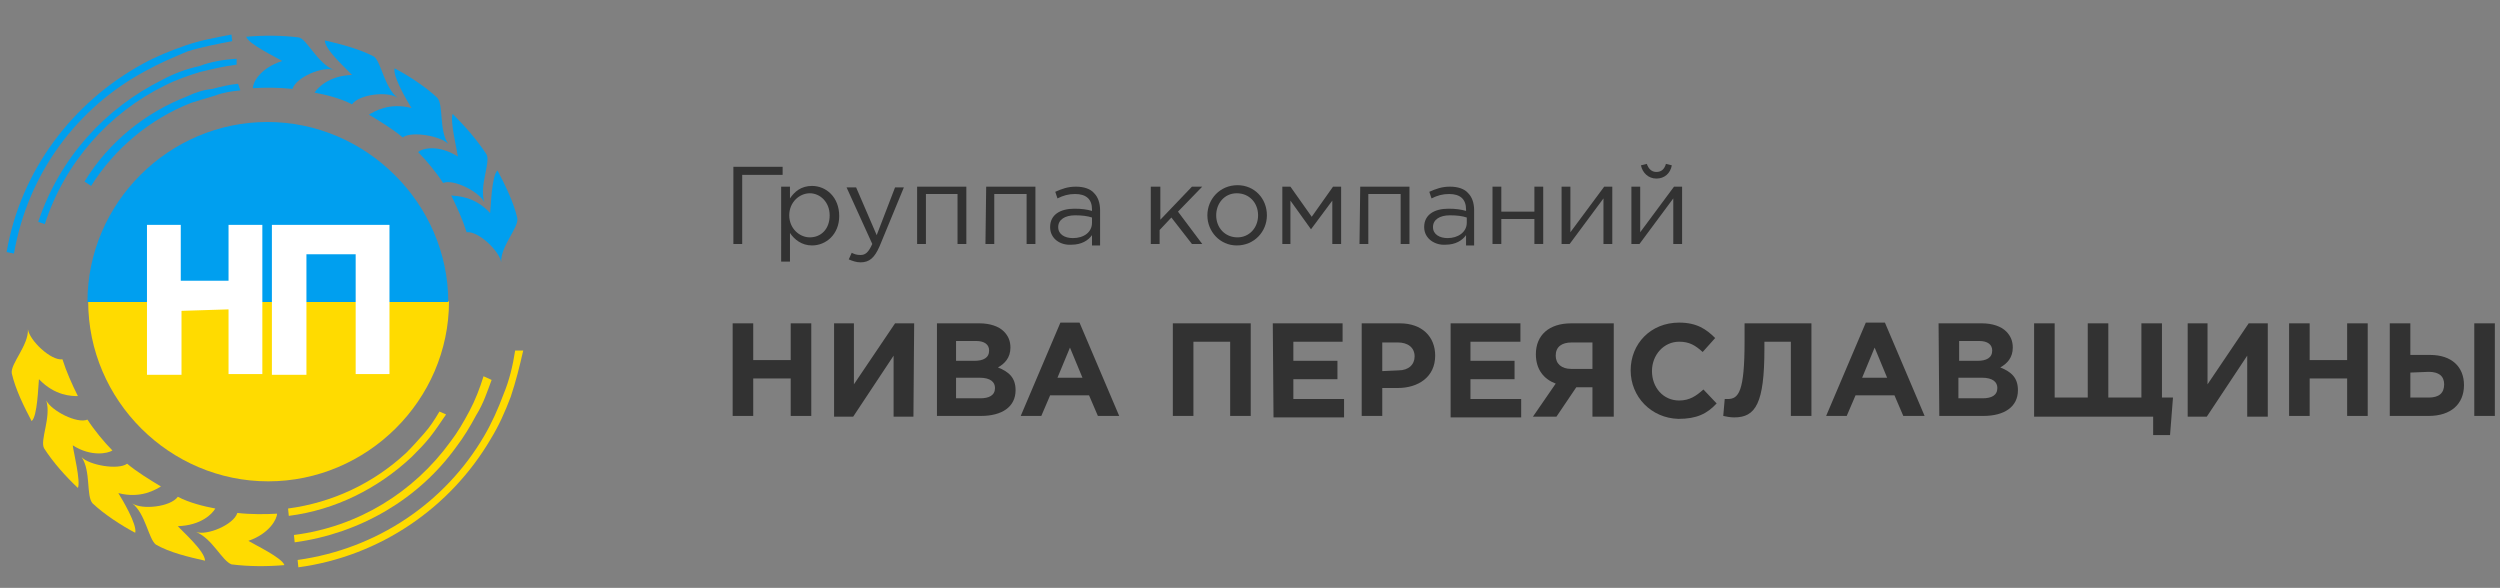 <?xml version="1.0" encoding="utf-8"?>
<!-- Generator: Adobe Illustrator 21.0.2, SVG Export Plug-In . SVG Version: 6.00 Build 0)  -->
<svg version="1.1" id="Layer_1" xmlns="http://www.w3.org/2000/svg" xmlns:xlink="http://www.w3.org/1999/xlink" x="0px" y="0px"
	 width="340.2px" height="80px" viewBox="0 0 340.2 80" style="enable-background:new 0 0 340.2 80;" xml:space="preserve">
<rect x="0" y="0" width="340.2" height="80" fill="#808080" stroke="none"/>
<style type="text/css">
	.st0{fill:#323232;}
	.st1{fill:#FFDB00;}
	.st2{fill:#009FEF;}
	.st3{fill:#FFFFFF;}
</style>
<path class="st0" d="M99.7,44h2.8v5h5.1v-5h2.8v12.6h-2.8v-5.1h-5.1v5.1h-2.8V44z"/>
<path class="st0" d="M124.3,56.7h-2.7v-8.3l-5.5,8.3h-2.6V44h2.7v8.3l5.6-8.3h2.6L124.3,56.7L124.3,56.7z"/>
<path class="st0" d="M127.4,44h5.9c1.4,0,2.6,0.4,3.3,1.1c0.6,0.6,0.9,1.3,0.9,2.2c0,1.4-0.8,2.2-1.7,2.7c1.5,0.6,2.4,1.4,2.4,3.1
	c0,2.3-1.9,3.5-4.7,3.5h-6V44H127.4z M132.6,49.1c1.2,0,2-0.4,2-1.4c0-0.8-0.6-1.3-1.8-1.3h-2.7v2.7H132.6z M133.4,54.2
	c1.2,0,2-0.4,2-1.4c0-0.8-0.6-1.4-2.1-1.4h-3.2v2.8C130.1,54.2,133.4,54.2,133.4,54.2z"/>
<path class="st0" d="M144.3,43.9h2.6l5.4,12.7h-2.9l-1.2-2.8h-5.3l-1.2,2.8h-2.8L144.3,43.9z M147.3,51.4l-1.7-4.1l-1.7,4.1H147.3z"
	/>
<path class="st0" d="M159.7,44h10.5v12.6h-2.8V46.5h-5v10.1h-2.8V44H159.7z"/>
<path class="st0" d="M173.2,44h9.5v2.5H176v2.6h6v2.5h-6v2.7h6.9v2.5h-9.6L173.2,44L173.2,44z"/>
<path class="st0" d="M185.3,44h5.2c3,0,4.8,1.8,4.8,4.4c0,2.9-2.3,4.4-5.1,4.4h-2.1v3.8h-2.8L185.3,44L185.3,44z M190.3,50.4
	c1.4,0,2.2-0.8,2.2-1.9c0-1.2-0.9-1.9-2.3-1.9h-2.1v3.9L190.3,50.4L190.3,50.4z"/>
<path class="st0" d="M197.4,44h9.5v2.5h-6.8v2.6h6v2.5h-6v2.7h6.9v2.5h-9.6L197.4,44L197.4,44z"/>
<path class="st0" d="M219.5,56.7h-2.8v-4h-2.2l-2.7,4h-3.2l3.1-4.5c-1.6-0.6-2.7-1.9-2.7-4c0-2.6,1.8-4.2,4.8-4.2h5.8v12.7H219.5z
	 M216.7,50.2v-3.6h-2.8c-1.4,0-2.2,0.6-2.2,1.8c0,1.1,0.8,1.8,2.1,1.8H216.7z"/>
<path class="st0" d="M221.9,50.4c0-3.6,2.7-6.5,6.6-6.5c2.4,0,3.7,0.9,4.9,2.1l-1.7,1.9c-1-0.9-1.8-1.4-3.2-1.4
	c-2.1,0-3.7,1.8-3.7,4s1.5,4,3.7,4c1.4,0,2.3-0.6,3.3-1.5l1.8,1.9c-1.3,1.4-2.7,2.1-5.2,2.1C224.7,56.9,221.9,54,221.9,50.4z"/>
<path class="st0" d="M246.5,44v12.6h-2.8V46.5h-3.6v1c0,7.4-1.2,9.3-4.1,9.3c-0.5,0-1.1-0.1-1.5-0.2l0.2-2.3c0.1,0,0.3,0,0.4,0
	c1.5,0,2.3-1,2.3-7.8V44H246.5z"/>
<path class="st0" d="M253.9,43.9h2.6l5.4,12.7H259l-1.2-2.8h-5.3l-1.2,2.8h-2.8L253.9,43.9z M256.8,51.4l-1.7-4.1l-1.7,4.1H256.8z"
	/>
<path class="st0" d="M263.8,44h5.9c1.4,0,2.6,0.4,3.3,1.1c0.6,0.6,0.9,1.3,0.9,2.2c0,1.4-0.8,2.2-1.7,2.7c1.5,0.6,2.4,1.4,2.4,3.1
	c0,2.3-1.9,3.5-4.7,3.5h-6L263.8,44L263.8,44z M269.1,49.1c1.2,0,2-0.4,2-1.4c0-0.8-0.6-1.3-1.8-1.3h-2.7v2.7H269.1z M269.8,54.2
	c1.2,0,2-0.4,2-1.4c0-0.8-0.6-1.4-2.1-1.4h-3.2v2.8C266.5,54.2,269.8,54.2,269.8,54.2z"/>
<path class="st0" d="M293,56.7h-16.2V44h2.8v10.1h4.5V44h2.8v10.1h4.5V44h2.8v10.1h1.5l-0.4,5.1H293V56.7z"/>
<path class="st0" d="M308.5,56.7h-2.7v-8.3l-5.5,8.3h-2.6V44h2.7v8.3L306,44h2.6v12.7H308.5z"/>
<path class="st0" d="M311.5,44h2.8v5h5.1v-5h2.8v12.6h-2.8v-5.1h-5.1v5.1h-2.8V44z"/>
<path class="st0" d="M325.2,44h2.8v4.3h2.7c2.9,0,4.6,1.6,4.6,4.1c0,2.6-1.8,4.2-4.8,4.2h-5.3L325.2,44L325.2,44z M328,50.7v3.4h2.5
	c1.4,0,2.1-0.6,2.1-1.8c0-1.1-0.7-1.7-2.1-1.7L328,50.7L328,50.7z M336.7,44h2.8v12.6h-2.8V44z"/>
<g>
	<path class="st0" d="M99.8,22.7h6.7v1.1H101v9.4h-1.2V22.7z"/>
	<path class="st0" d="M106.3,25.4h1.2V27c0.6-0.9,1.5-1.7,3-1.7c1.9,0,3.7,1.5,3.7,4.1c0,2.5-1.8,4-3.7,4c-1.4,0-2.4-0.8-3-1.7v3.9
		h-1.2V25.4z M112.9,29.3c0-1.8-1.3-3-2.7-3c-1.4,0-2.8,1.2-2.8,3s1.4,3,2.8,3C111.7,32.3,112.9,31.2,112.9,29.3z"/>
	<path class="st0" d="M115.5,35.3l0.4-0.9c0.4,0.2,0.7,0.3,1.2,0.3c0.7,0,1.1-0.4,1.6-1.5l-3.5-7.7h1.3l2.8,6.5l2.5-6.5h1.2l-3.3,8
		c-0.7,1.6-1.4,2.2-2.6,2.2C116.5,35.7,116,35.5,115.5,35.3z"/>
	<path class="st0" d="M124.8,25.4h6.7v7.8h-1.2v-6.8H126v6.8h-1.2V25.4z"/>
	<path class="st0" d="M134.2,25.4h6.7v7.8h-1.2v-6.8h-4.4v6.8h-1.2L134.2,25.4L134.2,25.4z"/>
	<path class="st0" d="M142.9,30.9c0-1.7,1.4-2.5,3.3-2.5c1,0,1.7,0.1,2.4,0.3v-0.2c0-1.4-0.8-2.1-2.3-2.1c-0.9,0-1.6,0.2-2.4,0.6
		l-0.3-0.9c0.9-0.4,1.7-0.7,2.8-0.7s2,0.3,2.5,0.9c0.5,0.5,0.8,1.3,0.8,2.3v4.8h-1.1V32c-0.5,0.7-1.4,1.3-2.8,1.3
		C144.3,33.4,142.9,32.5,142.9,30.9z M148.6,30.3v-0.7c-0.6-0.2-1.3-0.3-2.3-0.3c-1.4,0-2.3,0.6-2.3,1.6s0.9,1.5,2,1.5
		C147.5,32.4,148.6,31.6,148.6,30.3z"/>
	<path class="st0" d="M156.7,25.4h1.2v4.5l4.3-4.5h1.4l-3.3,3.4l3.3,4.4h-1.4l-2.8-3.6l-1.6,1.7v1.9h-1.2v-7.8
		C156.6,25.4,156.7,25.4,156.7,25.4z"/>
	<path class="st0" d="M164.3,29.3c0-2.2,1.7-4.1,4.1-4.1c2.3,0,4,1.8,4,4.1c0,2.2-1.7,4.1-4.1,4.1C166,33.4,164.3,31.5,164.3,29.3z
		 M171.2,29.3c0-1.7-1.2-3-2.9-3s-2.8,1.4-2.8,3c0,1.7,1.2,3,2.9,3C170,32.3,171.2,31,171.2,29.3z"/>
	<path class="st0" d="M174.5,25.4h1.1l2.9,4.1l2.9-4.1h1.1v7.8h-1.2v-5.9l-2.9,3.9l-2.8-3.9v5.9h-1.1V25.4z"/>
	<path class="st0" d="M185.1,25.4h6.7v7.8h-1.2v-6.8h-4.4v6.8H185L185.1,25.4L185.1,25.4z"/>
	<path class="st0" d="M193.8,30.9c0-1.7,1.4-2.5,3.3-2.5c1,0,1.7,0.1,2.4,0.3v-0.2c0-1.4-0.8-2.1-2.3-2.1c-0.9,0-1.6,0.2-2.4,0.6
		l-0.3-0.9c0.9-0.4,1.7-0.7,2.8-0.7s2,0.3,2.5,0.9c0.5,0.5,0.8,1.3,0.8,2.3v4.8h-1.1V32c-0.5,0.7-1.4,1.3-2.8,1.3
		C195.3,33.4,193.8,32.5,193.8,30.9z M199.6,30.3v-0.7c-0.6-0.2-1.3-0.3-2.3-0.3c-1.4,0-2.3,0.6-2.3,1.6s0.9,1.5,2,1.5
		C198.4,32.4,199.6,31.6,199.6,30.3z"/>
	<path class="st0" d="M203.1,25.4h1.2v3.4h4.5v-3.4h1.2v7.8h-1.2v-3.4h-4.5v3.4h-1.2V25.4z"/>
	<path class="st0" d="M212.5,25.4h1.2v6.2l4.6-6.2h1.1v7.8h-1.2V27l-4.6,6.2h-1.1V25.4z"/>
	<path class="st0" d="M222,25.4h1.2v6.2l4.6-6.2h1.1v7.8h-1.2V27l-4.6,6.2H222V25.4z M223.3,22.5l0.8-0.2c0.2,0.6,0.6,1.1,1.3,1.1
		s1.1-0.4,1.3-1.1l0.8,0.2c-0.2,1.1-1,1.8-2.1,1.8S223.5,23.5,223.3,22.5z"/>
</g>
<path class="st1" d="M36.6,41.1L12,41l0,0c0,13.5,11.1,24.5,24.5,24.5s24.6-11,24.6-24.5L36.6,41.1L36.6,41.1z"/>
<path class="st2" d="M36.4,41.1H11.9l0,0c0-13.5,11.1-24.5,24.5-24.5S61,27.7,61,41.1H36.4z"/>
<path class="st1" d="M60.7,56.4L60.7,56.4L60.7,56.4c-0.7,1-1.4,2.1-2.2,3.1s-1.6,1.8-2.5,2.7c-4.6,4.3-10.4,7.2-16.7,8l-0.1-1
	c6-0.8,11.6-3.4,16.1-7.6c0.9-0.9,1.6-1.7,2.4-2.6c0.8-0.9,1.4-1.8,2.1-3l0,0l0,0L60.7,56.4z"/>
<path class="st1" d="M66.9,51.7L66.9,51.7L66.9,51.7c-0.6,1.6-1.1,3.2-2.1,4.8c-0.8,1.5-1.7,3-2.7,4.3c-5.1,7.1-13.1,11.8-22,13
	l-0.1-1c8.7-1.1,16.3-5.8,21.3-12.7c1-1.3,1.8-2.7,2.6-4.2c0.8-1.5,1.4-3.1,1.9-4.7l0,0l0,0L66.9,51.7z"/>
<path class="st1" d="M71.2,47.7L71.2,47.7c-0.5,2.2-1,4.2-1.7,6.3c-0.8,2.1-1.6,3.9-2.7,5.7c-5.5,9.4-15.1,16-26.2,17.5l-0.1-1
	c10.8-1.5,20.1-7.8,25.4-16.9c1-1.7,1.9-3.7,2.6-5.6c0.8-1.9,1.3-4,1.6-6l0,0L71.2,47.7z"/>
<path class="st2" d="M32.2,8.8L32.2,8.8L32.2,8.8c-1.7,0.2-3.3,0.6-5,1c-1.6,0.5-3.1,1-4.7,1.8C14.9,15.3,8.8,22.1,6.1,30.5
	l-0.9-0.3c2.9-8.7,9.1-15.5,17-19.4c1.5-0.8,3.1-1.4,4.9-1.8c1.6-0.6,3.3-0.9,5.1-1l0,0l0,0V8.8z"/>
<path class="st2" d="M32.7,12.3L32.7,12.3L32.7,12.3L32.7,12.3L32.7,12.3c-1.1,0.1-2.4,0.3-3.4,0.7c-1.1,0.3-2.3,0.7-3.3,1
	c-5.6,2.2-10.4,6.2-13.6,11.3l-0.9-0.6c3.3-5.4,8.3-9.4,14-11.6c1-0.5,2.3-0.9,3.4-1c1.1-0.3,2.4-0.6,3.5-0.7l0,0l0,0l0.1,0.6
	l-0.1-0.6l0,0L32.7,12.3z"/>
<path class="st2" d="M31.5,4.7l0.1,0.9l0,0L31.5,5l0.1,0.6C29.5,6,27.4,6.4,25.5,7c-1.9,0.8-3.8,1.6-5.6,2.6c-9.4,5-16.1,14-18,24.9
	l-1-0.2c1.9-11.1,9-20.4,18.5-25.6c1.8-1,3.8-1.8,5.8-2.5C27.2,5.5,29.4,5.1,31.5,4.7L31.5,4.7L31.5,4.7L31.5,4.7L31.5,4.7L31.5,4.7
	L31.5,4.7z M31.5,5l0.1,0.9L31.5,5z"/>
<path class="st2" d="M66.7,29c0.1-0.9,0.2-5.1,1-5.8c1,1.9,2.2,4.3,2.7,6.5c0.2,1.3-2.3,3.8-2.2,6c-0.2-1.5-3.1-4.3-4.7-4.1
	c-0.5-1.6-1.3-3.4-2.1-5C62.3,26.7,64.6,26.7,66.7,29"/>
<path class="st2" d="M62.3,21.3c-0.1-0.9-1.1-4.9-0.7-5.8c1.6,1.6,3.3,3.5,4.6,5.5c0.6,1.1-1,4.2-0.3,6.5c-0.7-1.4-4.2-3.2-5.6-2.6
	c-0.9-1.4-2.3-3.1-3.4-4.2C57.4,20.2,59.6,19.6,62.3,21.3"/>
<path class="st2" d="M56,14.7c-0.5-0.8-2.6-4.3-2.3-5.4c1.9,1,4.2,2.5,5.8,4c0.9,1,0.2,4.4,1.5,6.3c-1-1.1-5-1.8-6.2-0.9
	c-1.3-1.1-3.1-2.2-4.6-3.1C50.9,15.2,52.9,13.9,56,14.7"/>
<path class="st2" d="M47.9,10.2c-0.6-0.7-3.7-3.4-3.7-4.7C46.4,6,49,6.7,50.9,7.7c1,0.8,1.4,4.2,3.2,5.6c-1.3-0.9-5.2-0.5-6.2,0.9
	c-1.5-0.8-3.5-1.3-5.1-1.6C43.2,12,44.7,10.3,47.9,10.2"/>
<path class="st2" d="M38.4,8.3C37.6,7.8,33.8,6,33.5,5c2.3-0.2,4.9-0.2,7.2,0.1c1.1,0.3,2.5,3.5,4.7,4.4c-1.5-0.5-5.1,1-5.6,2.6
	C38,11.9,36,11.9,34.4,12C34.4,11.3,35.3,9.3,38.4,8.3"/>
<path class="st1" d="M33.8,73.6c0.8,0.5,4.6,2.3,4.9,3.3c-2.3,0.2-4.9,0.2-7.2-0.1c-1.3-0.5-2.6-3.5-4.8-4.4c1.5,0.5,5.1-1,5.6-2.6
	c1.7,0.2,3.8,0.2,5.4,0.1C37.7,70.6,36.7,72.6,33.8,73.6"/>
<path class="st1" d="M24.2,71.6c0.6,0.7,3.7,3.4,3.7,4.7c-2.2-0.5-4.8-1.1-6.7-2.2c-1-0.8-1.4-4.2-3.2-5.6c1.3,0.9,5.2,0.5,6.2-0.9
	c1.5,0.8,3.5,1.3,5.1,1.6C28.9,69.9,27.4,71.5,24.2,71.6"/>
<path class="st1" d="M16.1,67.1c0.5,0.8,2.6,4.3,2.3,5.4c-1.9-1-4.2-2.5-5.8-4c-0.9-1-0.2-4.4-1.5-6.3c1,1.1,5,1.8,6.2,0.9
	c1.3,1.1,3.1,2.2,4.6,3.1C21.2,66.6,19.2,67.9,16.1,67.1"/>
<path class="st1" d="M9.9,60.6c0.1,0.9,1.1,4.9,0.7,5.8C9,64.9,7.2,62.9,6,61c-0.6-1.1,1-4.2,0.3-6.5c0.7,1.4,4.2,3.2,5.6,2.6
	c0.9,1.4,2.3,3.1,3.4,4.2C14.7,61.7,12.4,62.2,9.9,60.6"/>
<path class="st1" d="M5.3,51.6c-0.1,0.9-0.2,5.1-1,5.7c-1-1.9-2.2-4.3-2.7-6.5c-0.2-1.3,2.3-3.8,2.2-6c0.2,1.5,3.1,4.3,4.7,4.1
	c0.5,1.6,1.3,3.4,2.1,5C9.8,53.9,7.5,53.9,5.3,51.6"/>
<path class="st3" d="M24.7,42.3V51h-0.2H20V30.6h0.2h4.4v7.6h6.5v-7.6h0.2h4.4v20.3h-0.2h-4.4v-8.8L24.7,42.3
	C24.7,42.1,24.7,42.3,24.7,42.3z M41.7,34.6V51h-0.2H37V30.6h0.2H53v20.3h-0.2h-4.4V34.6H41.7z"/>
</svg>
